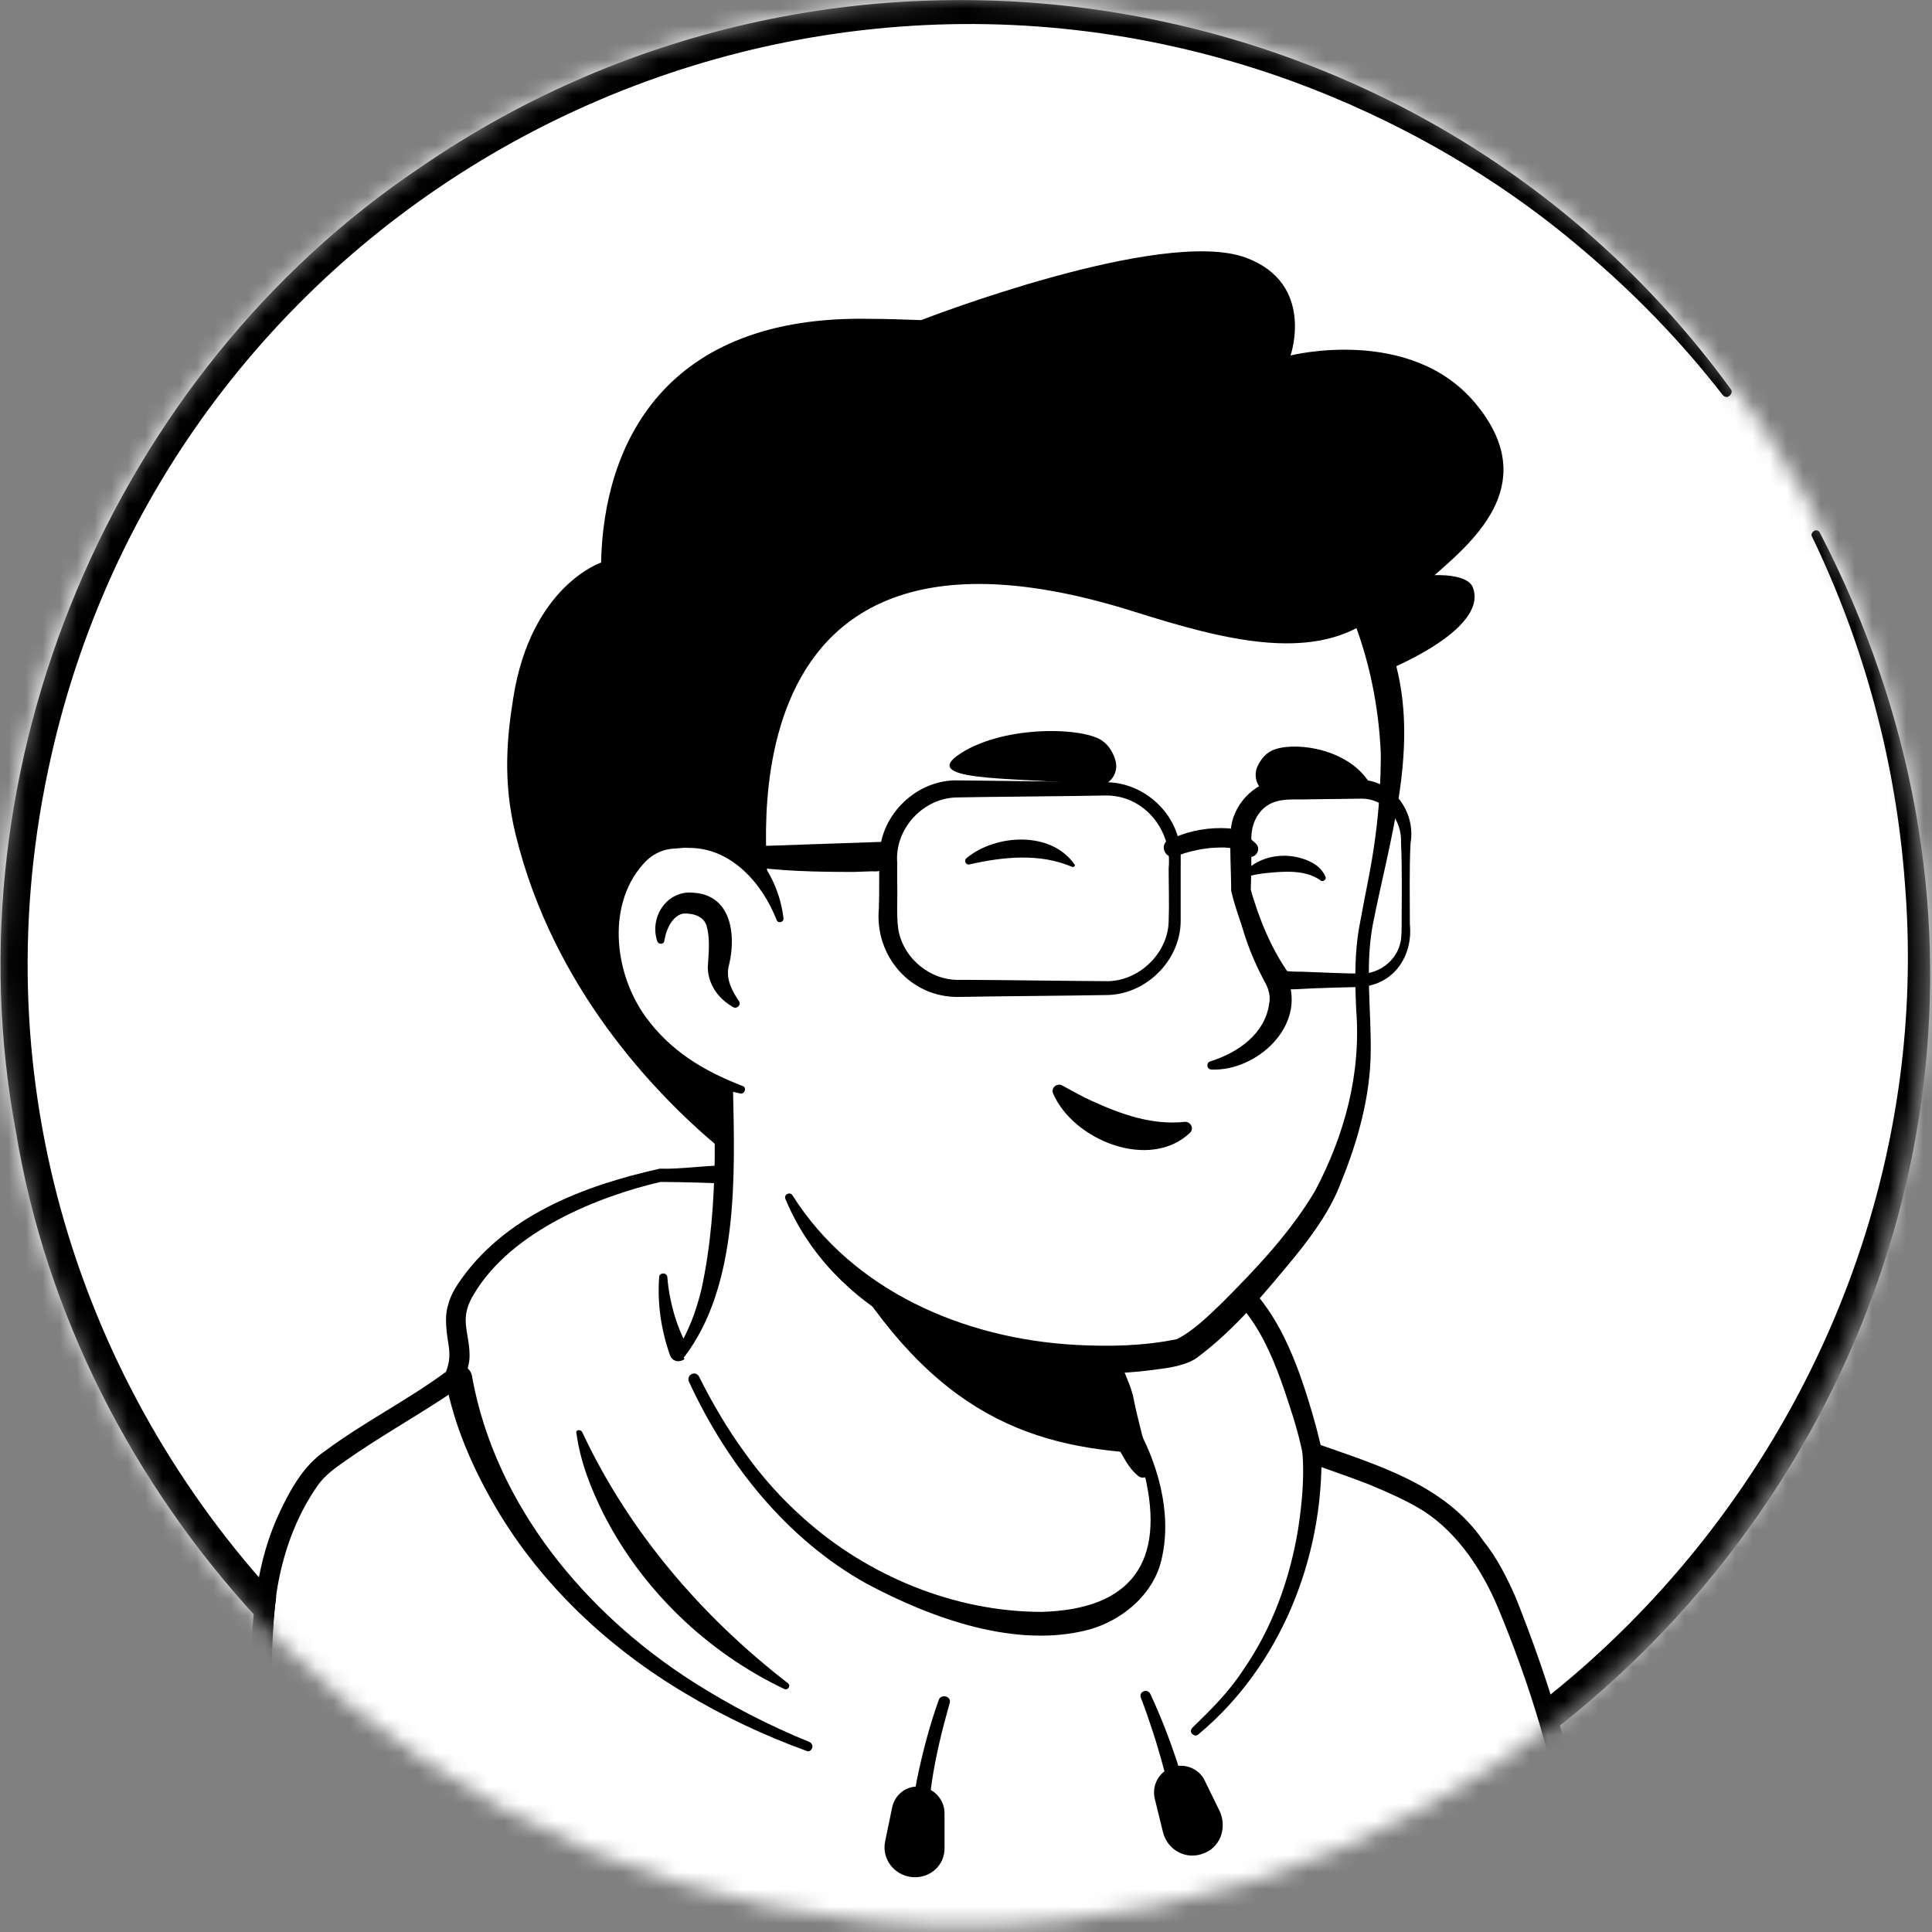 <svg width="113" height="113" viewBox="0 0 113 113" fill="none" xmlns="http://www.w3.org/2000/svg">
<rect x="0" y="0" width="113" height="113" fill="#808080" stroke="none"/>
<mask id="mask0_10_1281" style="mask-type:alpha" maskUnits="userSpaceOnUse" x="0" y="0" width="113" height="113">
<circle cx="56.315" cy="56.315" r="56.315" fill="#D9D9D9"/>
</mask>
<g mask="url(#mask0_10_1281)">
<path d="M106.427 31.13C128.842 74.299 89.44 123.007 42.467 111.117C21.381 105.873 4.431 87.593 0.923 66.138C-3.065 44.794 6.573 21.861 24.594 9.786C49.299 -7.201 83.531 -1.551 101.22 22.748C101.331 22.858 101.294 23.043 101.146 23.154C101.035 23.265 100.851 23.228 100.74 23.08C98.303 19.941 95.533 17.098 92.505 14.55C87.52 10.303 81.685 6.979 75.518 4.727C44.129 -6.647 9.675 12.26 2.806 45.089C-4.948 81.87 26.33 115.733 63.627 110.673C92.394 107.054 113.775 80.503 111.412 51.625C110.895 44.646 109.049 37.74 105.984 31.389C105.91 31.278 105.984 31.13 106.094 31.056C106.205 30.983 106.353 31.02 106.427 31.13Z" fill="black"/>
<rect width="113" height="113" fill="white"/>
<path d="M106.427 31.13C128.842 74.299 89.44 123.007 42.467 111.117C21.381 105.873 4.431 87.593 0.923 66.138C-3.065 44.794 6.573 21.861 24.594 9.786C49.299 -7.201 83.531 -1.551 101.22 22.748C101.331 22.858 101.294 23.043 101.146 23.154C101.035 23.265 100.851 23.228 100.74 23.08C98.303 19.941 95.533 17.098 92.505 14.55C87.52 10.303 81.685 6.979 75.518 4.727C44.129 -6.647 9.675 12.26 2.806 45.089C-4.948 81.87 26.33 115.733 63.627 110.673C92.394 107.054 113.775 80.503 111.412 51.625C110.895 44.646 109.049 37.74 105.984 31.389C105.91 31.278 105.984 31.13 106.094 31.056C106.205 30.983 106.353 31.02 106.427 31.13Z" fill="black"/>
<path d="M92.246 108.052C91.545 102.586 88.443 93.391 86.559 90.917C84.491 88.221 83.642 87.372 76.737 85.045C76.367 83.199 75.001 78.546 73.376 76.589C70.902 72.859 64.144 72.01 62.113 72.453C62.113 72.453 51.182 68.612 38.59 68.612C34.602 69.499 29.985 71.308 27.474 75.112C25.776 77.623 27.696 78.435 26.847 80.725C26.625 81.316 21.455 84.27 19.35 86.042C18.39 86.818 17.319 88.775 16.581 91.323C15.104 96.53 16.691 103.731 14.845 110.009C11.3 122.121 4.099 125.74 4.099 125.74H99.521C99.447 125.703 93.76 119.573 92.246 108.052Z" fill="white"/>
<path d="M91.692 108.126C90.954 103.288 89.477 98.487 87.594 93.982C86.67 91.803 85.267 89.698 83.31 88.406C82.313 87.778 81.205 87.298 80.06 86.818C78.915 86.375 77.734 85.969 76.589 85.563C76.404 85.489 76.257 85.341 76.22 85.156C76.072 84.418 75.887 83.716 75.666 82.978C74.706 79.986 73.672 76.663 70.865 74.927C68.723 73.635 66.175 73.007 63.701 72.896C63.221 72.896 62.704 72.896 62.261 72.97H62.113C62.076 72.97 62.002 72.97 61.965 72.933C60.193 72.084 58.236 71.567 56.315 71.05C50.555 69.72 44.535 69.166 38.627 69.13C35.008 69.979 29.949 71.973 27.733 75.666C27.364 76.257 27.179 76.847 27.253 77.512C27.327 78.251 27.585 79.063 27.401 79.839C27.327 80.171 27.253 80.54 27.105 80.836C26.81 81.242 26.33 81.501 25.96 81.759C24.04 83.014 22.083 84.122 20.237 85.415C19.609 85.858 19.018 86.264 18.575 86.892C17.282 88.738 16.507 90.954 16.174 93.17C15.584 97.675 16.174 102.254 15.584 106.759C14.919 111.265 13.183 115.622 10.746 119.463C9.047 122.048 6.979 124.448 4.358 126.11L4.099 125.076H99.521L99.115 125.999C98.007 124.743 97.121 123.377 96.308 121.937C93.797 117.727 92.32 112.963 91.692 108.126ZM92.8 107.978C93.207 111.117 93.982 114.219 95.164 117.173C96.345 120.09 97.823 122.934 99.891 125.334C100.186 125.666 99.927 126.294 99.484 126.257H4.062C3.767 126.257 3.508 125.999 3.508 125.703C3.508 125.482 3.619 125.297 3.804 125.223C4.394 124.891 4.985 124.411 5.539 123.931C10.377 119.573 13.405 113.111 14.402 106.685C15.251 100.666 13.663 94.167 16.359 88.443C16.987 87.114 17.762 85.71 19.018 84.861C21.308 83.162 23.819 81.907 26.071 80.245C26.108 80.245 26.108 80.208 26.108 80.208C26.071 80.245 26.034 80.319 26.034 80.356C26.256 79.839 26.33 79.396 26.256 78.805C26.145 78.066 25.96 77.069 26.219 76.294C26.33 75.85 26.551 75.444 26.773 75.112C29.432 71.124 34.122 69.351 38.59 68.354C39.845 68.391 41.138 68.169 42.394 68.169C44.129 68.169 45.902 68.428 47.637 68.65C52.623 69.425 57.423 70.754 62.335 71.825L62.002 71.788C63.147 71.567 64.218 71.678 65.326 71.825C72.416 72.896 74.816 75.998 76.737 82.608C76.958 83.347 77.143 84.085 77.328 84.861L76.958 84.418C80.503 85.673 84.492 86.818 86.744 90.105C87.556 91.102 88.147 92.284 88.664 93.465C90.548 98.192 92.025 102.956 92.8 107.978Z" fill="black"/>
<path d="M34.048 83.753C36.781 89.588 41.027 94.536 46.086 98.45C46.271 98.598 46.086 98.894 45.865 98.783C41.36 96.641 37.556 92.985 35.303 88.554C34.565 87.076 33.937 85.489 33.715 83.827C33.642 83.642 33.937 83.568 34.048 83.753Z" fill="black"/>
<path d="M77.291 84.972C77.401 91.139 74.89 97.453 70.09 101.442C69.979 101.552 69.831 101.515 69.72 101.405C69.61 101.294 69.647 101.146 69.757 101.035C70.828 100.001 71.899 98.93 72.712 97.675C74.41 95.238 75.444 92.357 75.924 89.44C76.146 88 76.293 86.449 76.183 85.009C76.146 84.307 77.254 84.233 77.291 84.972Z" fill="black"/>
<path d="M55.54 99.632C54.691 102.623 53.989 105.873 54.395 108.975C54.506 109.676 53.435 109.861 53.287 109.123C53.103 107.424 53.324 105.762 53.62 104.137C53.952 102.512 54.358 100.961 54.912 99.41C55.06 99.041 55.688 99.226 55.54 99.632Z" fill="black"/>
<path d="M67.283 99.078C68.502 101.7 69.351 104.433 70.016 107.202C70.09 107.498 69.905 107.793 69.609 107.867C69.314 107.941 69.019 107.756 68.945 107.461C68.576 105.393 68.095 103.325 67.431 101.294C67.209 100.629 66.988 99.964 66.729 99.3C66.581 98.967 67.098 98.709 67.283 99.078Z" fill="black"/>
<path d="M27.622 80.577C28.989 88.037 34.232 94.352 40.547 98.377C42.689 99.743 44.978 100.925 47.342 101.885C47.489 101.959 47.563 102.106 47.49 102.254C47.453 102.402 47.268 102.476 47.157 102.402C44.72 101.516 42.356 100.408 40.141 99.078C35.636 96.419 31.684 92.727 29.026 88.221C27.659 85.895 26.588 83.458 26.071 80.799C25.997 80.356 26.293 79.95 26.736 79.876C27.142 79.765 27.585 80.097 27.622 80.577Z" fill="black"/>
<path d="M53.324 109.787C52.29 109.676 51.551 108.716 51.773 107.682L52.179 105.725C52.327 104.95 53.066 104.396 53.841 104.507C54.617 104.58 55.244 105.245 55.244 106.058V108.052C55.281 109.086 54.395 109.898 53.324 109.787Z" fill="black"/>
<path d="M70.348 108.421C69.351 108.79 68.28 108.199 68.022 107.165L67.541 105.208C67.357 104.433 67.763 103.657 68.538 103.362C69.277 103.103 70.126 103.436 70.459 104.137L71.345 105.947C71.788 106.944 71.345 108.089 70.348 108.421Z" fill="black"/>
<path d="M87.409 107.313C87.409 107.313 89.477 118.908 88.664 125.703" stroke="black" stroke-width="0.483" stroke-miterlimit="10" stroke-linecap="round" stroke-linejoin="round"/>
<path d="M39.181 79.248C38.664 77.771 38.442 76.257 38.553 74.706C38.553 74.558 38.664 74.484 38.811 74.484C38.922 74.484 39.033 74.595 39.033 74.706C39.144 76.109 39.55 77.549 40.215 78.768C40.547 79.506 39.439 79.986 39.181 79.248Z" fill="black"/>
<path d="M64.144 81.205C63.11 78.879 60.562 77.697 58.309 76.884C56.906 76.441 55.355 76.109 53.878 75.887C50.296 75.333 45.237 74.484 41.655 74.115C41.618 74.115 41.618 74.041 41.655 74.041C42.689 73.93 43.723 73.93 44.757 73.93C47.859 74.004 50.961 74.336 54.026 74.817C57.091 75.296 60.377 76.22 62.704 78.435C63.442 79.211 64.107 80.097 64.292 81.168C64.329 81.279 64.181 81.316 64.144 81.205Z" fill="black"/>
<path d="M67.578 90.695C66.803 94.499 61.781 96.789 53.324 93.354C44.535 89.809 40.731 81.353 39.771 78.842C44.978 69.093 41.359 62.335 41.359 62.335C53.361 61.301 63.849 75.333 63.849 75.333L65.473 82.276C65.621 82.867 65.916 83.384 66.36 83.753C67.135 85.119 68.058 88.258 67.578 90.695Z" fill="white"/>
<path d="M39.587 78.952C40.288 77.881 40.732 76.626 41.027 75.407C41.581 72.859 41.766 70.274 41.803 67.689V66.729C41.692 65.769 41.359 64.772 40.99 63.886C40.51 62.704 42.246 61.965 42.8 63.147C42.873 63.295 42.873 63.553 42.873 63.701C42.984 68.723 43.206 75.186 40.03 79.358C39.808 79.58 39.365 79.248 39.587 78.952Z" fill="black"/>
<path d="M64.255 75.26C64.809 75.592 64.993 76.035 65.067 76.478C65.289 77.364 65.215 78.325 65.436 79.248C65.621 80.134 66.175 80.983 66.323 81.906C66.507 82.867 67.061 84.898 67.283 85.895C67.357 86.116 67.209 86.375 66.951 86.412C66.803 86.449 66.692 86.412 66.581 86.338C66.101 85.932 65.88 85.525 65.584 85.008C65.104 84.122 64.772 83.31 64.476 82.313C64.218 81.427 64.329 80.466 64.107 79.543C63.922 78.657 63.405 77.808 63.221 76.884C63.11 76.441 63.073 75.961 63.405 75.407C63.627 75.186 63.996 75.112 64.255 75.26Z" fill="black"/>
<path d="M66.914 85.008C59.86 84.639 54.1 82.424 48.487 72.416C53.213 76.589 58.789 78.177 64.661 78.915L65.437 82.313C65.584 82.904 66.471 84.639 66.914 85.008Z" fill="black"/>
<path d="M66.618 83.642C67.874 86.005 68.612 88.96 67.837 91.582C67.246 93.428 65.547 94.794 63.701 95.311C59.417 96.456 54.469 94.647 50.665 92.616C45.975 89.994 42.504 85.599 40.289 80.799C40.141 80.429 40.658 80.134 40.879 80.503C41.655 82.054 42.541 83.568 43.538 84.935C44.535 86.338 45.68 87.63 46.973 88.775C50.739 92.172 55.835 94.277 60.931 94.277C66.175 94.13 68.169 91.36 66.951 86.264C66.766 85.452 66.471 84.602 66.064 83.901C65.843 83.605 66.397 83.273 66.618 83.642Z" fill="black"/>
<path d="M80.909 39.291C81.574 42.393 81.906 44.904 80.097 53.176C78.324 61.411 82.645 63.11 72.416 76.293C68.243 81.685 58.125 80.171 49.927 74.595C47.157 72.711 45.975 67.874 43.907 64.439C42.283 61.744 41.544 64.55 39.402 62.224C36.485 59.048 32.977 52.659 34.712 41.359C37.519 23.043 52.032 20.901 62.778 22.932C73.598 25 79.137 31.13 80.909 39.291Z" fill="white"/>
<path d="M41.249 65.51C40.399 64.07 39.291 62.815 38.257 61.485C37.26 60.119 36.448 58.605 35.783 57.054C31.389 46.271 33.087 31.093 43.87 24.742C48.339 22.157 53.73 21.529 58.752 21.935C69.499 22.711 79.358 27.659 81.685 39.033C82.94 44.055 81.242 49.225 80.282 54.137C79.838 56.574 80.208 59.085 80.171 61.596C80.134 64.144 79.432 66.692 78.472 69.055C77.881 70.68 76.847 72.121 75.776 73.45C74.004 75.592 72.231 77.77 69.979 79.432C69.462 79.802 68.538 79.986 67.911 80.06C66.175 80.319 64.476 80.392 62.741 80.282C55.946 79.986 48.671 76.7 45.938 70.126C45.828 69.868 46.197 69.683 46.345 69.905C49.89 75.518 56.389 78.287 62.852 78.657C64.846 78.768 66.877 78.731 68.834 78.325C69.794 77.844 70.643 76.995 71.456 76.22C73.45 74.225 75.481 72.084 76.921 69.646C78.657 66.36 79.617 62.778 79.322 59.048C79.248 57.386 79.211 55.651 79.543 53.989C79.838 52.327 80.208 50.739 80.429 49.041C80.651 47.416 80.762 45.754 80.762 44.129C80.577 39.365 79.026 34.454 75.998 30.761C69.314 22.452 53.509 20.273 44.609 25.96C38.996 29.432 36.374 35.931 35.525 42.246C34.232 49.816 34.602 57.275 40.621 62.778L42.393 64.624C43.095 65.437 41.84 66.397 41.249 65.51Z" fill="black"/>
<path d="M45.606 53.767C45.606 53.767 44.461 48.228 39.07 48.893C34.417 49.484 32.792 60.636 43.353 63.738" fill="white"/>
<path d="M42.873 58.9C42.024 58.42 41.433 57.608 41.396 56.611C41.433 55.872 41.544 55.023 41.359 54.284C41.249 53.583 40.51 53.398 39.956 53.435C39.365 53.546 38.996 54.284 38.885 54.875C38.885 54.912 38.848 55.023 38.848 55.06C38.811 55.245 38.516 55.245 38.442 55.06C37.962 53.62 39.033 52.032 40.584 52.216C42.763 52.364 43.058 54.654 42.652 56.389C42.43 57.128 42.726 57.792 43.132 58.42L43.206 58.531C43.39 58.753 43.095 59.048 42.873 58.9Z" fill="black"/>
<path d="M72.416 49.853C72.97 52.475 74.004 54.912 75.296 57.202C76.441 60.008 73.487 62.667 70.865 62.556C70.57 62.556 70.532 62.15 70.791 62.076C72.453 61.559 73.967 60.451 74.225 58.752C74.336 58.236 74.188 57.792 73.93 57.349C72.711 55.06 71.973 52.438 72.157 49.853C72.157 49.668 72.416 49.668 72.416 49.853Z" fill="black"/>
<path d="M45.421 53.804C44.572 51.626 42.726 49.557 40.252 49.594C40.03 49.557 39.661 49.631 39.439 49.631C38.811 49.668 38.294 49.89 37.814 50.333C35.451 52.696 35.857 56.869 37.777 59.491C38.442 60.414 39.291 61.227 40.252 61.892C41.212 62.556 42.282 63.073 43.427 63.516C43.686 63.59 43.575 63.996 43.316 63.959C40.842 63.443 38.479 62.224 36.854 60.193C34.343 57.165 33.826 52.105 36.817 49.151C37.482 48.56 38.405 48.117 39.328 48.117C39.624 48.117 40.067 48.043 40.362 48.117C41.913 48.191 43.39 48.967 44.35 50.185C45.2 51.219 45.68 52.475 45.828 53.73C45.828 53.952 45.495 54.026 45.421 53.804Z" fill="black"/>
<path d="M69.609 66.249C67.246 68.502 62.778 66.692 61.596 63.96C61.448 63.627 61.818 63.332 62.113 63.48C62.741 63.812 63.295 64.144 63.886 64.403C65.584 65.178 67.357 65.806 69.24 65.621C69.609 65.547 69.868 65.991 69.609 66.249Z" fill="black"/>
<path d="M64.07 45.938C64.882 46.049 65.51 45.2 65.215 44.388C65.067 43.944 64.809 43.538 64.403 43.28C63.147 42.504 58.457 42.43 55.983 44.203C53.767 45.828 60.377 45.422 64.07 45.938Z" fill="black"/>
<path d="M74.299 46.345C73.635 46.345 73.228 45.495 73.561 44.794C73.745 44.425 74.004 44.092 74.373 43.908C75.518 43.354 78.583 43.686 79.949 45.569C81.168 47.231 77.364 46.308 74.299 46.345Z" fill="black"/>
<path d="M62.704 50.702C60.82 49.89 58.679 50.111 56.721 50.554C56.5 50.628 56.352 50.333 56.537 50.185C58.236 48.782 61.448 48.597 62.815 50.518C62.925 50.592 62.852 50.739 62.704 50.702Z" fill="black"/>
<path d="M77.216 51.478C76.33 50.85 75.038 50.961 74.004 51.072C73.635 51.109 73.265 51.182 72.859 51.293C72.748 51.33 72.637 51.145 72.711 51.072L72.785 50.998C73.708 50.038 75.148 49.816 76.404 50.296C76.847 50.481 77.29 50.739 77.512 51.256C77.623 51.441 77.364 51.626 77.216 51.478Z" fill="black"/>
<path d="M83.901 33.642C86.412 31.463 90.105 28.176 86.301 23.597C82.497 19.018 75.481 20.791 75.481 20.791C75.481 20.791 76.958 16.581 72.859 15.067C67.911 13.257 53.878 18.723 53.878 18.723C52.844 18.686 51.847 18.649 50.924 18.649C38.812 18.39 35.303 26.034 35.156 32.903C35.156 32.903 31.057 34.269 30.023 40.806C29.69 42.91 29.358 45.606 30.17 48.856C32.349 57.719 38.221 63.886 41.95 67.025C43.354 65.991 40.879 64.55 41.064 62.852C33.051 58.937 34.786 49.447 39.07 48.893C42.357 48.487 44.092 50.407 44.905 51.958C45.237 52.401 40.806 27.696 66.36 35.783C71.419 37.371 76.626 38.775 80.171 36.227C80.577 37.002 80.836 37.925 80.909 39.291C80.909 39.291 87.076 36.891 86.153 34.38C85.858 33.531 83.901 33.642 83.901 33.642Z" fill="black"/>
<path d="M64.624 58.199C62.926 58.236 57.682 58.273 56.057 58.309C53.251 58.346 51.146 55.909 51.404 53.139C51.441 52.216 51.404 50.924 51.441 50.001C51.515 47.6 53.657 45.569 56.057 45.643L62.298 45.717C62.778 45.717 64.144 45.754 64.624 45.754C66.619 45.717 68.502 47.194 68.945 49.151C69.093 49.705 69.056 50.296 69.056 50.776V53.915C69.019 56.241 66.951 58.236 64.624 58.199ZM64.624 57.386C66.545 57.46 68.317 55.798 68.354 53.878C68.391 52.881 68.354 51.81 68.354 50.776C68.576 48.523 66.877 46.456 64.588 46.529C63 46.566 57.682 46.603 56.02 46.64C54.026 46.64 52.327 48.45 52.475 50.444C52.475 50.702 52.475 51.367 52.475 51.625C52.512 52.438 52.401 53.841 52.586 54.58C52.955 56.131 54.432 57.312 56.02 57.312H56.796C57.867 57.312 63.517 57.386 64.624 57.386Z" fill="black"/>
<path d="M79.506 46.714L76.589 46.751C75.777 46.788 74.817 46.64 74.115 47.12C73.45 47.563 73.155 48.376 73.192 49.151C73.192 50.112 73.192 51.109 73.155 52.069L73.118 51.921C73.635 53.73 74.336 55.466 75.407 56.98L75.038 56.759C75.334 56.833 75.85 56.833 76.146 56.833C77.254 56.869 78.546 56.943 79.654 56.943C80.688 56.943 81.685 56.168 81.907 55.134C81.981 54.838 81.981 54.321 81.981 54.026C81.981 52.438 82.017 50.887 81.944 49.299C82.017 47.896 80.947 46.64 79.506 46.714ZM79.506 45.606C81.463 45.606 82.83 47.49 82.498 49.336C82.424 50.924 82.461 52.475 82.461 54.063C82.645 55.909 81.537 57.571 79.617 57.719C78.805 57.756 78.029 57.756 77.254 57.793C76.847 57.793 75.85 57.867 75.481 57.867C75.296 57.903 75.001 57.867 74.817 57.867C74.669 57.867 74.521 57.756 74.447 57.645C73.302 55.946 72.49 54.063 72.01 52.106C72.01 50.85 71.899 49.595 72.01 48.339C72.231 46.862 73.561 45.606 75.075 45.569C76.109 45.532 78.472 45.606 79.506 45.606Z" fill="black"/>
<path d="M68.649 49.004C69.647 48.56 70.754 48.376 71.862 48.45C72.231 48.487 72.601 48.597 72.933 48.893L73.413 49.299C73.893 49.705 73.302 50.407 72.822 50.001C72.231 49.484 71.53 49.557 70.828 49.594C70.127 49.668 69.462 49.816 68.797 50.075C68.169 50.333 67.763 49.41 68.354 49.114L68.649 49.004Z" fill="black"/>
<path d="M52.032 50.333C51.773 50.924 51.478 50.998 50.998 50.961L49.927 50.998C47.785 50.998 45.606 50.961 43.465 50.628C42.726 50.591 42.689 49.557 43.428 49.52L51.995 49.225C52.253 49.225 52.438 49.484 52.327 49.705L52.032 50.333Z" fill="black"/>
</g>
</svg>
